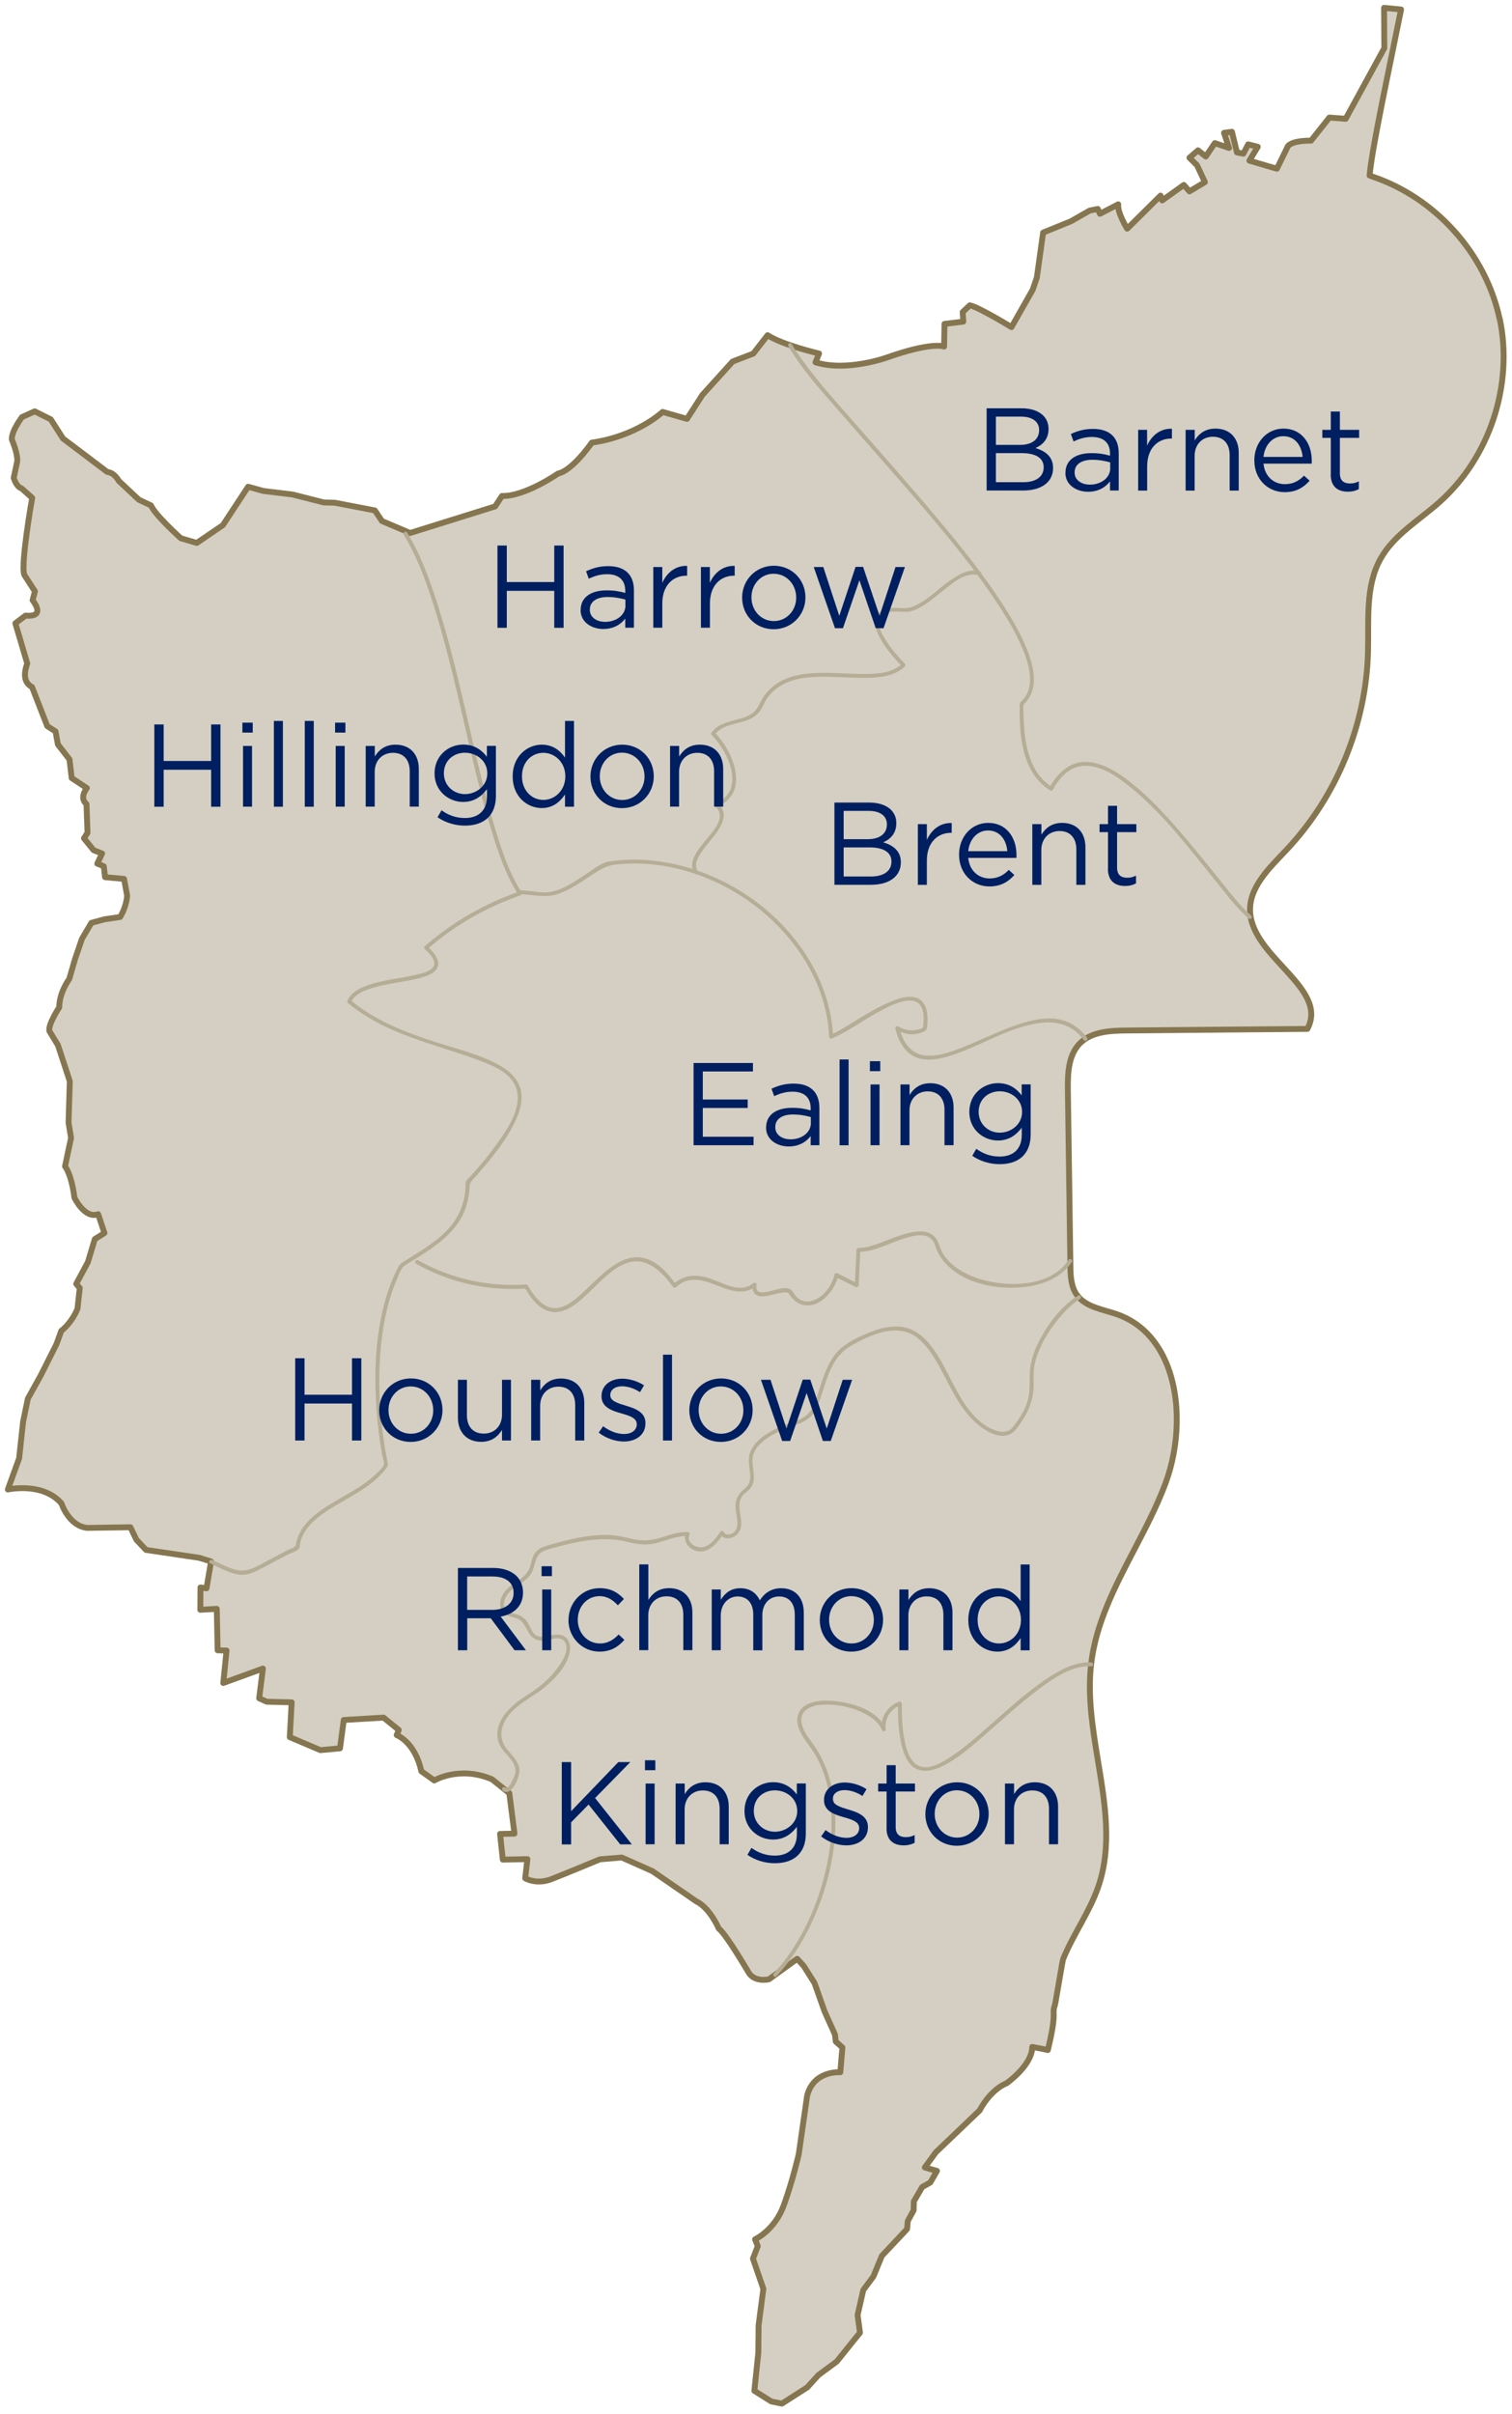<svg width="193" height="308" viewBox="0 0 193 308" fill="none" xmlns="http://www.w3.org/2000/svg">
<path d="M191.42 40.7C189.65 32.37 183.22 25.22 175.15 22.52C175.04 22.48 174.93 22.43 174.82 22.39C175.16 18.71 177.28 9.02 178.84 1.21L176.67 1L176.7 6.14L171.77 15.16L169.69 15L167.35 17.95C167.35 17.95 165.07 17.87 164.4 18.64L162.99 21.53L159.48 20.5L160.55 18.73L159.32 18.42L158.71 19.61L157.89 19.45L157.25 16.82L156.24 16.95L156.88 18.88L155.07 18.26L153.91 19.97L152.92 19.18L151.83 20.13L152.79 21.08L153.8 23.24L151.83 24.42L151.11 23.6L148.35 25.57L148.14 24.96L143.88 29.18C143.88 29.18 142.61 27.16 142.74 26.07L140.4 27.28L140.13 26.66L139.09 26.87L136.69 28.24L133.15 29.68L132.35 35.41L131.82 36.97L129.11 41.74C129.11 41.74 124.89 39.16 123.79 38.96L122.88 39.82L122.96 41.04L120.56 41.33L120.51 44.22C120.51 44.22 119.02 43.57 113.24 45.61C113.24 45.61 108.09 47.48 104.1 46.23L104.55 45.11C104.55 45.11 99.91 44.03 97.98 42.77L96.15 45.12L93.52 46.13L89.66 50.39L87.69 53.45L84.58 52.56C84.58 52.56 81.3 55.67 75.54 56.48C75.54 56.48 73.11 60.03 71.23 60.43C71.23 60.43 67.03 63.36 64.07 63.29L63.2 64.62L52.35 68.01L48.75 66.48L47.85 65.13L42.74 64.15L41.33 64.11L37.34 63.1L33.64 62.65L31.67 62.11L28.45 67.01L25.12 69.28L23.08 68.68C23.08 68.68 19.78 65.72 19.27 64.49L17.73 63.77L15.15 61.35C15.15 61.35 14.63 60.31 13.69 60.22L10.85 58.07L8.05 55.96L6.48 53.51L4.43 52.49L2.81 53.22C2.81 53.22 1.45 55 1.51 56.08C1.51 56.08 2.28 57.86 2.2 58.87L1.75 60.98C1.75 60.98 2.08 62.14 2.74 62.31L4.11 63.53C4.11 63.53 2.61 71.96 3.1 73.35L3.96 74.69L4.46 75.46L4.16 76.59C5.39 78.23 4.6 78.68 3.26 78.55L1.96 79.53L3.48 84.66C2.94 86.16 3.14 87.16 4.09 87.67L6.03 92.65L7.09 93.33L7.39 94.99L8.87 96.9L9.15 99.28L11.09 100.56C11.09 100.56 10.06 101.79 11.04 102.6L11.17 106.26L10.72 106.97L11.94 108.48L13.03 108.91L12.42 110.2L13.25 110.54L13.41 111.93L15.83 112.15L16.23 114.28C16.23 114.28 16.17 115.66 15.33 117.01L13.36 117.3L11.66 117.76L10.46 119.8L9.55 122.46L8.84 124.92C8.84 124.92 7.57 126.6 7.56 128.54C7.56 128.54 6.13 130.69 6.3 131.56L7.4 133.37L8.91 137.97L8.75 143.25L9.07 145.21L8.3 148.83C8.3 148.83 9.11 149.76 9.5 152.82C9.5 152.82 10.81 155.58 12.53 154.93L13.33 157.34L12.1 158.11L11.22 161.05L9.73 163.82L10.18 164.36L9.89 167C9.89 167 9.27 168.67 7.82 169.82L7.21 171.51L5.21 175.49L3.56 178.46L2.95 181.4L2.44 186.09L1 190.06C1 190.06 5.44 189.07 7.84 191.83C7.84 191.83 8.77 194.72 11.14 194.96L16.65 194.88L17.41 196.47L18.64 197.77L25.45 198.78L26.94 199.25L26.36 202.67L25.59 202.56L25.57 205.41L27.67 205.29L27.78 210.58L28.92 210.61L28.5 214.75L33.56 212.91L33.08 216.7L34.04 217.14L37.23 217.22L36.99 221.66L40.9 223.32L43.4 223.09L43.88 219.47L48.96 219.17L50.9 220.74L50.64 221.4C50.64 221.4 52.97 222.26 53.78 226.01L55.43 227.19C55.43 227.19 58.63 225.27 62.8 227.04L65.01 228.81L65.67 233.97L63.83 234.01L64.18 237.29L67.32 237.23L67.04 239.67C67.04 239.67 68.47 240.53 70.41 239.77C72.35 239.01 76.58 237.25 76.58 237.25L79.37 237.02L83.28 238.76L88.87 242.61C90.64 243.46 91.74 246.08 91.74 246.08C92.66 246.75 95.49 251.58 95.49 251.58C96.24 253.02 98.15 252.56 98.15 252.56L101.76 249.95L102.59 250.86L103.97 253.04L105.25 256.65L106.58 259.61L106.68 260.5L107.53 261.26L107.26 264.42C107.26 264.42 103.88 264.14 103.03 267.4L101.96 274.85C101.96 274.85 101.21 278.19 100.05 281.39C98.89 284.59 96.38 285.74 96.38 285.74L96.73 286.61L96.11 288.2L97.44 292.06L96.83 296.73L96.8 300.18L96.29 305.07L98.45 306.43L99.81 306.7L103.03 304.64L104.47 303.06L106.81 301.33L109.77 297.65L109.47 295.4L110.19 292.22L111.49 290.47L112.56 287.86L115.78 284.43L115.88 283.39L116.62 282.04L116.65 280.9L117.71 279.07L118.75 278.49L119.6 277.01L118.05 276.57L119.46 274.63L125.05 269.29C125.05 269.29 126.31 266.72 128.51 265.81C128.51 265.81 131.76 263.52 131.76 261.19C131.76 261.19 133.35 261.48 133.75 261.59C135 256.47 134.2 257.11 134.65 255.86C134.73 255.62 135.61 250.22 135.7 249.99C136.98 246.84 139.05 244.02 140.17 240.81C141.99 235.58 141.04 230.06 140.12 224.49C139.45 220.42 138.81 216.33 139.28 212.31C139.89 207.13 142.31 202.47 144.75 197.8C146.2 195.02 147.66 192.23 148.75 189.33C150.55 184.52 150.79 178.52 148.89 173.96C147.71 171.13 145.7 168.84 142.71 167.75C140.83 167.07 138.57 166.83 137.43 165.19C136.69 164.13 136.64 162.74 136.63 161.45C136.52 154.02 136.42 146.59 136.31 139.16C136.28 137.05 136.34 134.71 137.79 133.19C139.28 131.63 141.69 131.51 143.85 131.49C147.99 131.45 152.14 131.42 156.28 131.38C159.81 131.35 163.35 131.32 166.88 131.29C169.66 126.11 159.86 122.2 159.57 116.34C159.41 113.21 162.04 110.75 164.19 108.47C170.59 101.69 174.38 92.5 174.62 83.18C174.73 79.15 174.25 74.85 176.21 71.32C177.9 68.28 181.08 66.43 183.69 64.12C190.15 58.4 193.22 49.09 191.43 40.65L191.42 40.7Z" fill="#D4CFC2" stroke="#857650" stroke-width="0.75" stroke-linecap="round" stroke-linejoin="round"/>
<path d="M51.52 68.21C53.04 70.69 54.1 73.44 55.02 76.2C56.11 79.48 56.99 82.84 57.82 86.2C59.47 92.9 60.79 99.7 62.84 106.3C63.67 108.99 64.61 111.76 66.16 114.13L66.31 113.76C61.86 115.29 57.76 117.66 54.21 120.74C54.11 120.83 54.12 121 54.21 121.09C54.69 121.56 55.75 122.51 55.35 123.29C55.01 123.95 53.95 124.16 53.31 124.33C51.09 124.89 48.74 125 46.6 125.85C45.7 126.21 44.76 126.73 44.36 127.67C44.32 127.77 44.31 127.9 44.4 127.97C49.2 132 55.32 133.14 61.04 135.26C62.81 135.92 65.14 136.82 65.86 138.75C66.77 141.2 64.79 144.06 63.45 145.93C62.77 146.88 62.05 147.79 61.29 148.68C60.89 149.15 60.48 149.62 60.07 150.08C59.9 150.27 59.59 150.5 59.48 150.74C59.39 150.94 59.44 151.26 59.43 151.48C59.32 153.65 58.46 155.59 56.92 157.13C55.38 158.67 53.57 159.7 51.79 160.82C51.37 161.09 51.06 161.24 50.83 161.68C50.57 162.17 50.34 162.67 50.13 163.18C49.68 164.25 49.32 165.35 49.03 166.47C47.82 171.1 47.72 176.01 48.14 180.75C48.23 181.83 48.36 182.9 48.51 183.97C48.59 184.49 48.67 185.01 48.76 185.53C48.82 185.89 49.1 186.6 48.98 186.93C48.84 187.31 48.35 187.72 48.06 188.01C47.72 188.35 47.35 188.66 46.97 188.96C46.23 189.53 45.43 190.02 44.63 190.49C43.07 191.41 41.44 192.26 40.05 193.43C39.43 193.96 38.86 194.57 38.44 195.27C38.27 195.56 38.12 195.86 38.01 196.18C37.93 196.4 37.86 196.62 37.81 196.84C37.79 196.93 37.78 197.04 37.75 197.12C37.68 197.32 37.75 197.23 37.59 197.37C37.37 197.56 36.98 197.67 36.72 197.8C36.43 197.95 36.14 198.1 35.85 198.25C35.34 198.52 34.83 198.79 34.32 199.06C33.66 199.42 33 199.79 32.31 200.09C31.3 200.53 30.44 200.48 29.42 200.09C28.62 199.78 27.85 199.41 27.08 199.05C26.79 198.92 26.54 199.35 26.83 199.48C28.03 200.03 29.37 200.84 30.72 200.94C31.85 201.02 32.9 200.39 33.86 199.88C34.82 199.37 35.8 198.84 36.78 198.34C37.16 198.14 38 197.93 38.2 197.54C38.28 197.37 38.27 197.09 38.31 196.9C38.37 196.65 38.45 196.41 38.54 196.18C39.24 194.48 40.83 193.35 42.34 192.41C43.97 191.4 45.7 190.54 47.23 189.38C47.96 188.82 48.64 188.2 49.21 187.47C49.46 187.14 49.56 187.03 49.48 186.63C49.38 186.11 49.28 185.58 49.19 185.06C48.38 180.24 48.14 175.24 48.79 170.38C49.12 167.9 49.7 165.42 50.71 163.12C50.92 162.65 51.13 161.96 51.52 161.6C51.91 161.24 52.47 161 52.9 160.72C53.83 160.13 54.75 159.55 55.63 158.89C57.14 157.76 58.49 156.41 59.24 154.66C59.67 153.65 59.88 152.57 59.94 151.48C59.96 151.14 59.99 150.97 60.2 150.7C60.41 150.43 60.66 150.19 60.88 149.94C61.32 149.44 61.75 148.93 62.18 148.42C63.43 146.9 64.64 145.3 65.54 143.54C66.09 142.46 66.57 141.27 66.58 140.04C66.6 138.02 65.15 136.65 63.47 135.77C61.1 134.52 58.42 133.87 55.88 133.06C52.73 132.06 49.58 130.91 46.78 129.11C46.07 128.65 45.4 128.16 44.76 127.62L44.8 127.92C45.2 126.98 46.2 126.51 47.11 126.2C48.29 125.79 49.53 125.58 50.75 125.36C51.88 125.16 53.04 124.99 54.14 124.63C54.79 124.42 55.61 124.09 55.86 123.38C56.22 122.38 55.2 121.37 54.56 120.75V121.1C58.04 118.07 62.08 115.75 66.44 114.25C66.58 114.2 66.68 114.03 66.59 113.88C65.21 111.77 64.34 109.33 63.57 106.94C62.57 103.83 61.77 100.65 61.01 97.47C59.36 90.6 57.95 83.65 55.79 76.91C54.8 73.83 53.66 70.73 51.97 67.96C51.8 67.69 51.37 67.94 51.54 68.21H51.52Z" fill="#B6AD96"/>
<path d="M139.27 212.12C137.2 212.01 135.21 213.14 133.55 214.25C131.34 215.73 129.34 217.51 127.35 219.26C125.46 220.92 123.6 222.67 121.5 224.07C120.35 224.84 118.5 226.05 117.09 225.22C116.26 224.73 115.88 223.71 115.64 222.84C115.16 221.07 115.11 219.19 115.11 217.38C115.11 217.23 114.95 217.09 114.79 217.14C113.31 217.64 112.35 219.13 112.55 220.68L113.04 220.61C112.19 218.47 109.45 217.51 107.38 217.17C105.72 216.89 102.65 216.72 101.9 218.72C101.5 219.77 102.06 220.94 102.63 221.82C103.14 222.61 103.75 223.32 104.21 224.16C104.69 225.04 105.07 225.97 105.36 226.92C106.58 230.98 106.25 235.41 105.2 239.46C104.04 243.95 101.93 248.38 98.77 251.81C98.55 252.05 98.9 252.4 99.12 252.16C101.72 249.34 103.59 245.87 104.86 242.27C106.2 238.48 106.92 234.36 106.52 230.34C106.34 228.54 105.94 226.76 105.22 225.09C104.85 224.23 104.4 223.41 103.86 222.64C103.4 221.99 102.9 221.4 102.57 220.67C102.19 219.81 102.09 218.8 102.92 218.17C103.75 217.54 104.84 217.49 105.79 217.51C107.18 217.54 108.6 217.85 109.88 218.42C110.94 218.89 112.11 219.61 112.56 220.74C112.65 220.98 113.09 220.98 113.05 220.67C112.88 219.34 113.65 218.04 114.93 217.61L114.61 217.37C114.61 219.06 114.67 220.77 115.03 222.43C115.23 223.37 115.55 224.38 116.2 225.12C117.32 226.39 118.99 226.01 120.34 225.34C122.44 224.29 124.25 222.64 126.01 221.11C128.13 219.26 130.19 217.35 132.44 215.66C134.36 214.22 136.76 212.49 139.29 212.62C139.61 212.64 139.61 212.14 139.29 212.12H139.27Z" fill="#B6AD96"/>
<path d="M53.13 161.26C55.28 162.47 57.6 163.36 60.01 163.89C61.21 164.15 62.42 164.33 63.65 164.41C64.23 164.45 64.82 164.47 65.4 164.47C65.69 164.47 65.98 164.47 66.28 164.45C66.42 164.45 66.57 164.45 66.72 164.43C67.05 164.4 66.9 164.36 67.07 164.5C67.28 164.66 67.43 165.07 67.59 165.29C67.76 165.53 67.95 165.76 68.14 165.99C68.46 166.35 68.82 166.68 69.23 166.94C69.87 167.34 70.61 167.51 71.35 167.38C72.99 167.1 74.32 165.72 75.47 164.63C76.79 163.37 78.16 161.87 79.91 161.2C82.47 160.23 84.51 162.26 85.89 164.2C85.98 164.33 86.16 164.37 86.28 164.25C87.99 162.66 89.93 163.38 91.83 164.14C93.4 164.76 95.05 165.27 96.5 164.11L96.08 163.87C95.92 165 96.51 165.54 97.62 165.4C98.21 165.33 98.78 165.15 99.36 165.03C99.64 164.97 99.93 164.91 100.22 164.91C100.58 164.91 100.67 165 100.86 165.29C101.65 166.5 103.01 166.92 104.32 166.28C105.63 165.64 106.65 164.22 107 162.78L106.63 162.93L109.22 164.22C109.39 164.31 109.59 164.2 109.6 164L109.82 159.5L109.57 159.75C111.85 159.73 113.97 158.34 116.15 157.81C117.05 157.59 118.22 157.42 118.94 158.16C119.3 158.53 119.38 159 119.56 159.46C119.74 159.89 119.97 160.29 120.24 160.66C122.65 163.89 127.62 164.74 131.36 164.14C133.48 163.8 135.61 162.87 136.82 161.02C137 160.75 136.56 160.5 136.39 160.77C134.1 164.28 128.6 164.3 125.04 163.19C123.23 162.63 121.37 161.62 120.36 159.95C119.9 159.19 119.84 158.25 119.13 157.66C118.48 157.11 117.59 157.07 116.79 157.18C115.51 157.35 114.29 157.86 113.1 158.31C111.98 158.73 110.79 159.24 109.58 159.24C109.44 159.24 109.34 159.35 109.33 159.49L109.11 163.99L109.49 163.77L106.9 162.48C106.76 162.41 106.57 162.46 106.53 162.63C106.21 163.94 105.33 165.24 104.08 165.83C103.49 166.11 102.81 166.19 102.21 165.88C101.92 165.73 101.67 165.5 101.47 165.25C101.28 165.02 101.18 164.72 100.93 164.55C100.29 164.12 99.21 164.53 98.55 164.69C97.73 164.89 96.37 165.31 96.56 163.99C96.6 163.74 96.35 163.58 96.14 163.75C94.55 165.03 92.56 163.85 90.94 163.25C89.14 162.58 87.41 162.52 85.92 163.89L86.31 163.94C85.26 162.46 83.86 160.83 81.98 160.49C80.6 160.24 79.28 160.8 78.17 161.58C76.89 162.48 75.81 163.61 74.68 164.67C73.74 165.55 72.64 166.6 71.33 166.87C69.47 167.24 68.17 165.41 67.36 164.02C67.32 163.95 67.23 163.89 67.14 163.9C62.35 164.24 57.56 163.17 53.37 160.82C53.09 160.66 52.84 161.09 53.12 161.25L53.13 161.26Z" fill="#B6AD96"/>
<path d="M138.79 132.46C137.75 131.02 136.28 130.12 134.5 129.98C132.72 129.84 130.77 130.4 129.04 131.05C127.1 131.77 125.24 132.68 123.32 133.46C121.75 134.1 120.02 134.8 118.29 134.7C116.25 134.59 115.24 132.94 114.78 131.12L114.41 131.4C115.36 131.99 116.54 132.14 117.6 131.76C117.99 131.62 118.28 131.53 118.33 131.11C118.38 130.69 118.41 130.22 118.39 129.78C118.35 128.77 118.02 127.67 116.97 127.32C115.92 126.97 114.67 127.41 113.69 127.82C112.31 128.39 111.02 129.15 109.74 129.91C108.46 130.67 107.33 131.49 106.02 132.04L106.34 132.28C106.03 125.52 102.16 119.44 96.9 115.36C91.64 111.28 84.59 108.93 77.82 109.92C76.84 110.06 75.89 110.81 75.08 111.35C74.17 111.95 73.28 112.58 72.31 113.08C71.34 113.58 70.34 113.93 69.28 113.87C68.22 113.81 67.22 113.59 66.19 113.6C65.87 113.6 65.87 114.1 66.19 114.1C67.88 114.1 69.47 114.62 71.13 114.1C72.79 113.58 74.32 112.42 75.83 111.46C76.69 110.91 77.47 110.45 78.49 110.33C79.32 110.23 80.15 110.18 80.98 110.18C82.68 110.18 84.37 110.37 86.03 110.74C92.58 112.19 98.62 116.28 102.32 121.88C104.37 124.98 105.67 128.56 105.84 132.28C105.84 132.42 106 132.59 106.16 132.52C108.27 131.63 110.15 130.18 112.17 129.1C113.41 128.44 116.73 126.55 117.65 128.58C117.93 129.19 117.92 129.92 117.88 130.58C117.87 130.77 117.88 131.02 117.76 131.15C117.58 131.34 116.98 131.42 116.74 131.45C116 131.53 115.29 131.36 114.66 130.97C114.47 130.85 114.24 131.05 114.29 131.25C114.68 132.82 115.47 134.4 117.08 134.97C118.57 135.49 120.26 135.06 121.7 134.58C125.47 133.32 129.02 130.92 133.03 130.5C135.15 130.28 137.06 130.94 138.34 132.71C138.53 132.97 138.96 132.71 138.77 132.46H138.79Z" fill="#B6AD96"/>
<path d="M89.06 111.15C88.59 110.4 88.99 109.59 89.41 108.92C89.93 108.1 90.6 107.38 91.19 106.61C92.13 105.39 93.1 103.74 91.62 102.52L91.51 102.94C95.79 101.21 93.64 95.85 91.2 93.45L91.24 93.75C92.25 92.29 94.52 92.43 95.97 91.63C96.75 91.2 97.18 90.6 97.52 89.8C97.92 88.87 98.72 88.08 99.56 87.55C101.16 86.55 103.13 86.36 104.97 86.35C106.81 86.34 108.78 86.53 110.68 86.49C112.37 86.46 114.23 86.27 115.5 85.04C115.6 84.94 115.59 84.78 115.5 84.69C114.58 83.73 113.69 82.71 112.99 81.57C112.54 80.84 111.77 79.52 112.41 78.69C113.32 77.52 115.27 78.35 116.45 77.95C117.92 77.45 119.15 76.33 120.35 75.39C121.55 74.45 123.32 72.86 124.98 73.43C125.28 73.54 125.42 73.05 125.11 72.95C123.6 72.43 122.08 73.48 120.92 74.33C119.47 75.4 118.06 76.87 116.32 77.47C115.49 77.75 114.51 77.47 113.63 77.6C113.07 77.69 112.48 77.87 112.09 78.3C111.37 79.1 111.77 80.29 112.19 81.13C112.91 82.59 114.03 83.87 115.15 85.04V84.69C113.95 85.85 112.13 85.98 110.55 86C108.59 86.02 106.64 85.82 104.69 85.86C102.93 85.9 101.08 86.11 99.53 87C98.76 87.44 98.1 88.03 97.58 88.74C96.97 89.57 96.81 90.54 95.88 91.12C94.29 92.11 91.96 91.84 90.81 93.51C90.75 93.6 90.77 93.74 90.85 93.81C92.97 95.89 95.26 100.9 91.38 102.47C91.22 102.53 91.11 102.75 91.27 102.89C92.88 104.22 90.94 106.15 90.03 107.28C89.17 108.35 87.72 109.97 88.63 111.41C88.8 111.68 89.23 111.43 89.06 111.16V111.15Z" fill="#B6AD96"/>
<path d="M100.63 44.18C102.48 47.33 105.06 50.11 107.45 52.86C110.89 56.83 114.4 60.73 117.81 64.73C121.22 68.73 124.51 72.73 127.37 77.08C128.5 78.79 129.56 80.56 130.38 82.44C130.98 83.81 131.51 85.32 131.48 86.83C131.47 87.41 131.36 87.99 131.1 88.51C130.98 88.75 130.83 88.98 130.65 89.19C130.34 89.55 130.15 89.6 130.15 90.12C130.15 93.23 130.32 96.84 132.36 99.37C132.84 99.96 133.41 100.46 134.06 100.86C134.17 100.93 134.34 100.89 134.4 100.77C135.3 99.08 136.7 97.62 138.75 97.72C140.8 97.82 142.66 99.13 144.19 100.36C148.35 103.71 151.66 108.07 155 112.2C156.38 113.9 157.72 115.73 159.36 117.19C159.6 117.4 159.95 117.05 159.71 116.84C158.21 115.51 156.97 113.86 155.72 112.31C153.97 110.14 152.23 107.96 150.4 105.86C148.57 103.76 146.7 101.74 144.54 100.01C142.95 98.73 141.07 97.44 138.98 97.24C136.66 97.02 134.99 98.6 133.96 100.52L134.3 100.43C131.22 98.53 130.73 94.55 130.65 91.25C130.65 90.86 130.58 90.41 130.64 90.03C130.67 89.85 130.72 89.82 130.87 89.67C131.07 89.46 131.25 89.23 131.39 88.98C131.68 88.49 131.85 87.94 131.92 87.38C132.1 85.98 131.71 84.53 131.23 83.23C130.55 81.42 129.61 79.71 128.59 78.07C125.95 73.8 122.77 69.87 119.55 66.02C116.14 61.94 112.59 57.98 109.1 53.98C106.49 51 103.75 48.02 101.56 44.71C101.39 44.45 101.22 44.18 101.06 43.9C100.9 43.62 100.47 43.87 100.63 44.15V44.18Z" fill="#B6AD96"/>
<path d="M64.18 228.52C65.37 229.3 66.4 226.61 66.3 225.77C66.17 224.74 65.41 224.04 64.78 223.29C63.91 222.25 63.77 221.04 64.35 219.81C65.37 217.64 67.82 216.74 69.56 215.27C70.92 214.12 72.61 212.36 72.76 210.48C72.81 209.78 72.58 209.08 71.93 208.75C71.19 208.37 70.36 208.69 69.6 208.82C69.06 208.91 68.53 208.87 68.15 208.44C67.85 208.11 67.69 207.65 67.48 207.26C67.06 206.48 66.52 206.13 65.67 205.92C65.11 205.78 64.51 205.62 64.35 204.98C64.22 204.46 64.48 203.88 64.77 203.46C65.36 202.61 66.4 202.2 67.17 201.52C67.94 200.84 68.1 200.12 68.36 199.21C68.56 198.51 68.92 198.07 69.61 197.82C70.23 197.6 70.88 197.45 71.52 197.28C74.4 196.52 77.28 196.04 80.22 196.77C81.46 197.08 82.59 197.2 83.84 196.88C85.09 196.56 86.39 195.96 87.77 195.99L87.55 195.61C87.08 196.71 88.02 197.79 89.12 197.95C90.56 198.15 91.64 196.78 92.34 195.72H91.91C92.4 196.64 93.7 196.34 94.24 195.62C95.25 194.27 93.82 192.49 94.64 191.07C94.95 190.53 95.55 190.27 95.89 189.75C96.16 189.33 96.25 188.85 96.23 188.36C96.18 187.21 95.76 186.13 96.4 185.05C97.26 183.6 99.12 182.74 100.64 182.17C101.64 181.79 102.78 181.49 103.55 180.69C104.22 180 104.52 179 104.82 178.11C105.21 176.94 105.55 175.74 106.08 174.62C106.64 173.44 107.4 172.44 108.54 171.78C109.85 171.02 111.24 170.32 112.72 169.96C114.2 169.6 115.86 169.7 117.12 170.72C118.44 171.8 119.38 173.37 120.17 174.86C121.64 177.62 122.99 180.71 125.75 182.44C126.57 182.96 127.64 183.4 128.63 183.12C129.49 182.87 130 181.98 130.48 181.28C131.22 180.19 131.71 178.97 131.88 177.66C131.99 176.82 131.91 175.99 131.94 175.15C131.96 174.38 132.14 173.63 132.4 172.91C132.95 171.35 133.83 169.9 134.86 168.6C135.71 167.52 136.7 166.47 137.87 165.74C138.14 165.57 137.89 165.14 137.62 165.31C135.57 166.59 133.93 168.72 132.8 170.82C132.18 171.96 131.68 173.2 131.51 174.49C131.33 175.87 131.57 177.24 131.21 178.62C130.91 179.75 130.32 180.74 129.62 181.66C129.34 182.03 129.08 182.43 128.63 182.6C128.15 182.78 127.61 182.69 127.13 182.54C124.1 181.54 122.44 178.11 121.09 175.49C119.84 173.06 118.17 169.77 115.17 169.32C113.83 169.12 112.46 169.45 111.22 169.93C109.98 170.41 108.71 170.99 107.66 171.78C105.81 173.18 105.13 175.6 104.45 177.71C104.14 178.68 103.84 179.83 103.03 180.52C102.14 181.28 100.89 181.52 99.84 181.96C98.37 182.58 96.56 183.57 95.85 185.08C95.34 186.18 95.72 187.22 95.77 188.36C95.8 189.09 95.52 189.59 94.95 190.05C94.38 190.51 94.04 191.05 93.92 191.75C93.78 192.63 94.15 193.48 94.13 194.36C94.12 194.91 93.97 195.41 93.45 195.67C93.07 195.86 92.59 195.89 92.37 195.47C92.28 195.3 92.04 195.32 91.94 195.47C91.43 196.24 90.8 197.11 89.86 197.39C89.01 197.64 87.55 196.92 88 195.86C88.07 195.69 88 195.49 87.78 195.48C86.68 195.46 85.65 195.8 84.61 196.13C83.35 196.52 82.21 196.71 80.91 196.41C79.76 196.15 78.65 195.88 77.46 195.86C76.27 195.84 75.09 195.98 73.92 196.2C72.65 196.44 71.39 196.78 70.15 197.13C69.28 197.37 68.47 197.66 68.07 198.54C67.88 198.97 67.81 199.44 67.67 199.89C67.49 200.46 67.15 200.89 66.7 201.27C65.97 201.87 65.07 202.27 64.48 203.03C64.03 203.61 63.69 204.43 63.9 205.17C64.15 206.02 64.96 206.23 65.72 206.43C66.8 206.72 66.99 207.52 67.52 208.38C67.92 209.03 68.5 209.39 69.28 209.35C70.13 209.31 71.47 208.61 72.09 209.5C72.64 210.27 72.07 211.48 71.63 212.16C71.01 213.13 70.25 214.01 69.38 214.77C68.46 215.58 67.4 216.19 66.4 216.89C64.74 218.07 62.94 220.04 63.63 222.26C63.98 223.4 65.04 224.04 65.57 225.06C65.94 225.77 65.83 226.34 65.48 227.02C65.32 227.34 64.91 228.38 64.45 228.07C64.18 227.89 63.93 228.33 64.2 228.5L64.18 228.52Z" fill="#B6AD96"/>
<path d="M58.45 200.07H62.96C64.25 200.07 65.29 200.46 65.95 201.12C66.46 201.63 66.76 202.37 66.76 203.19V203.22C66.76 204.96 65.56 205.98 63.91 206.28L67.13 210.57H65.68L62.64 206.49H59.64V210.57H58.45V200.07ZM62.86 205.42C64.44 205.42 65.56 204.61 65.56 203.26V203.23C65.56 201.94 64.57 201.16 62.87 201.16H59.63V205.42H62.85H62.86Z" fill="#001F60"/>
<path d="M69.13 199.85H70.45V201.12H69.13V199.85ZM69.21 202.82H70.36V210.57H69.21V202.82Z" fill="#001F60"/>
<path d="M72.57 206.73V206.7C72.57 204.51 74.28 202.65 76.54 202.65C78.01 202.65 78.93 203.26 79.64 204.03L78.87 204.84C78.26 204.2 77.57 203.67 76.52 203.67C74.94 203.67 73.75 205 73.75 206.67V206.7C73.75 208.38 74.98 209.71 76.6 209.71C77.59 209.71 78.35 209.21 78.97 208.56L79.7 209.25C78.92 210.12 77.99 210.75 76.53 210.75C74.27 210.75 72.56 208.9 72.56 206.73H72.57Z" fill="#001F60"/>
<path d="M81.61 199.62H82.76V204.16C83.27 203.32 84.08 202.65 85.41 202.65C87.29 202.65 88.38 203.91 88.38 205.75V210.56H87.22V206.03C87.22 204.59 86.44 203.69 85.08 203.69C83.72 203.69 82.75 204.67 82.75 206.12V210.56H81.6V199.61L81.61 199.62Z" fill="#001F60"/>
<path d="M90.85 202.82H92V204.13C92.51 203.36 93.2 202.66 94.5 202.66C95.8 202.66 96.57 203.33 96.99 204.2C97.54 203.35 98.37 202.66 99.72 202.66C101.51 202.66 102.6 203.86 102.6 205.78V210.58H101.45V206.05C101.45 204.55 100.7 203.71 99.44 203.71C98.27 203.71 97.31 204.58 97.31 206.11V210.58H96.15V206.02C96.15 204.57 95.39 203.71 94.16 203.71C92.93 203.71 92 204.73 92 206.15V210.57H90.85V202.82Z" fill="#001F60"/>
<path d="M104.64 206.73V206.7C104.64 204.51 106.35 202.65 108.69 202.65C111.03 202.65 112.72 204.48 112.72 206.67V206.7C112.72 208.89 111 210.75 108.66 210.75C106.32 210.75 104.64 208.92 104.64 206.73ZM111.54 206.73V206.7C111.54 205.03 110.3 203.67 108.66 203.67C107.02 203.67 105.83 205.04 105.83 206.67V206.7C105.83 208.36 107.06 209.71 108.69 209.71C110.32 209.71 111.54 208.36 111.54 206.73Z" fill="#001F60"/>
<path d="M114.81 202.82H115.96V204.17C116.47 203.33 117.28 202.66 118.61 202.66C120.49 202.66 121.58 203.92 121.58 205.76V210.57H120.42V206.04C120.42 204.6 119.64 203.7 118.28 203.7C116.92 203.7 115.95 204.68 115.95 206.13V210.57H114.8V202.82H114.81Z" fill="#001F60"/>
<path d="M123.6 206.72V206.69C123.6 204.15 125.45 202.66 127.31 202.66C128.75 202.66 129.68 203.44 130.28 204.31V199.63H131.43V210.58H130.28V209.02C129.65 209.95 128.74 210.75 127.31 210.75C125.45 210.75 123.6 209.28 123.6 206.73V206.72ZM130.32 206.71V206.68C130.32 204.9 128.96 203.7 127.52 203.7C126.08 203.7 124.79 204.81 124.79 206.68V206.71C124.79 208.54 126.06 209.71 127.52 209.71C128.98 209.71 130.32 208.5 130.32 206.71Z" fill="#001F60"/>
<path d="M71.71 224.84H72.9V231.11L78.93 224.84H80.46L75.96 229.43L80.65 235.34H79.16L75.13 230.26L72.9 232.53V235.35H71.71V224.85V224.84Z" fill="#001F60"/>
<path d="M82.33 224.61H83.65V225.88H82.33V224.61ZM82.41 227.58H83.56V235.33H82.41V227.58Z" fill="#001F60"/>
<path d="M86.25 227.58H87.4V228.93C87.91 228.09 88.72 227.42 90.05 227.42C91.93 227.42 93.02 228.68 93.02 230.52V235.33H91.86V230.8C91.86 229.36 91.08 228.46 89.72 228.46C88.36 228.46 87.39 229.44 87.39 230.89V235.33H86.24V227.58H86.25Z" fill="#001F60"/>
<path d="M95.4 236.69L95.92 235.79C96.8 236.43 97.79 236.78 98.9 236.78C100.61 236.78 101.72 235.84 101.72 234.02V233.1C101.04 234 100.1 234.73 98.68 234.73C96.82 234.73 95.03 233.33 95.03 231.1V231.07C95.03 228.8 96.83 227.41 98.68 227.41C100.14 227.41 101.08 228.13 101.71 228.97V227.57H102.86V233.97C102.86 235.17 102.5 236.09 101.87 236.72C101.18 237.41 100.14 237.75 98.91 237.75C97.68 237.75 96.42 237.39 95.39 236.67L95.4 236.69ZM101.76 231.1V231.07C101.76 229.48 100.38 228.45 98.91 228.45C97.44 228.45 96.22 229.47 96.22 231.06V231.09C96.22 232.65 97.47 233.73 98.91 233.73C100.35 233.73 101.76 232.67 101.76 231.11V231.1Z" fill="#001F60"/>
<path d="M104.8 234.35L105.38 233.52C106.22 234.15 107.15 234.51 108.07 234.51C108.99 234.51 109.67 234.03 109.67 233.28V233.25C109.67 232.47 108.76 232.17 107.74 231.89C106.53 231.54 105.18 231.12 105.18 229.7V229.67C105.18 228.34 106.29 227.45 107.82 227.45C108.77 227.45 109.82 227.78 110.61 228.3L110.09 229.17C109.37 228.7 108.55 228.42 107.8 228.42C106.88 228.42 106.3 228.9 106.3 229.54V229.57C106.3 230.3 107.26 230.59 108.3 230.9C109.5 231.26 110.79 231.72 110.79 233.12V233.15C110.79 234.62 109.58 235.47 108.03 235.47C106.92 235.47 105.69 235.03 104.82 234.33L104.8 234.35Z" fill="#001F60"/>
<path d="M113.17 233.28V228.6H112.09V227.58H113.17V225.24H114.33V227.58H116.79V228.6H114.33V233.13C114.33 234.08 114.85 234.42 115.63 234.42C116.02 234.42 116.35 234.35 116.75 234.15V235.14C116.35 235.35 115.91 235.47 115.35 235.47C114.11 235.47 113.16 234.86 113.16 233.28H113.17Z" fill="#001F60"/>
<path d="M118.12 231.5V231.47C118.12 229.28 119.83 227.42 122.17 227.42C124.51 227.42 126.2 229.25 126.2 231.44V231.47C126.2 233.66 124.48 235.52 122.14 235.52C119.8 235.52 118.12 233.69 118.12 231.5ZM125.02 231.5V231.47C125.02 229.8 123.78 228.44 122.14 228.44C120.5 228.44 119.31 229.81 119.31 231.44V231.47C119.31 233.13 120.54 234.48 122.17 234.48C123.8 234.48 125.02 233.13 125.02 231.5Z" fill="#001F60"/>
<path d="M128.29 227.58H129.44V228.93C129.95 228.09 130.76 227.42 132.09 227.42C133.97 227.42 135.06 228.68 135.06 230.52V235.33H133.9V230.8C133.9 229.36 133.12 228.46 131.76 228.46C130.4 228.46 129.43 229.44 129.43 230.89V235.33H128.28V227.58H128.29Z" fill="#001F60"/>
<path d="M37.68 173.31H38.87V177.97H44.93V173.31H46.12V183.81H44.93V179.09H38.87V183.81H37.68V173.31Z" fill="#001F60"/>
<path d="M48.4 179.97V179.94C48.4 177.75 50.11 175.89 52.45 175.89C54.79 175.89 56.48 177.72 56.48 179.91V179.94C56.48 182.13 54.76 183.99 52.42 183.99C50.08 183.99 48.4 182.16 48.4 179.97V179.97ZM55.3 179.97V179.94C55.3 178.27 54.06 176.91 52.42 176.91C50.78 176.91 49.59 178.28 49.59 179.91V179.94C49.59 181.6 50.82 182.95 52.45 182.95C54.08 182.95 55.3 181.6 55.3 179.97Z" fill="#001F60"/>
<path d="M58.45 180.87V176.06H59.6V180.59C59.6 182.03 60.38 182.93 61.75 182.93C63.12 182.93 64.08 181.95 64.08 180.5V176.06H65.22V183.81H64.08V182.46C63.55 183.3 62.76 183.98 61.42 183.98C59.55 183.98 58.45 182.72 58.45 180.88V180.87Z" fill="#001F60"/>
<path d="M67.81 176.06H68.96V177.41C69.47 176.57 70.28 175.9 71.61 175.9C73.49 175.9 74.58 177.16 74.58 179V183.81H73.42V179.28C73.42 177.84 72.64 176.94 71.28 176.94C69.92 176.94 68.95 177.92 68.95 179.37V183.81H67.8V176.06H67.81Z" fill="#001F60"/>
<path d="M76.41 182.82L76.99 181.99C77.83 182.62 78.76 182.98 79.68 182.98C80.6 182.98 81.28 182.5 81.28 181.75V181.72C81.28 180.94 80.36 180.64 79.34 180.36C78.13 180.01 76.78 179.59 76.78 178.17V178.14C76.78 176.81 77.89 175.92 79.42 175.92C80.37 175.92 81.42 176.25 82.21 176.77L81.69 177.64C80.97 177.17 80.15 176.89 79.4 176.89C78.48 176.89 77.9 177.37 77.9 178.01V178.04C77.9 178.77 78.86 179.06 79.9 179.37C81.1 179.73 82.39 180.19 82.39 181.59V181.62C82.39 183.09 81.18 183.94 79.63 183.94C78.52 183.94 77.29 183.5 76.42 182.8L76.41 182.82Z" fill="#001F60"/>
<path d="M84.63 172.86H85.78V183.81H84.63V172.86Z" fill="#001F60"/>
<path d="M87.99 179.97V179.94C87.99 177.75 89.7 175.89 92.04 175.89C94.38 175.89 96.07 177.72 96.07 179.91V179.94C96.07 182.13 94.35 183.99 92.01 183.99C89.67 183.99 87.99 182.16 87.99 179.97ZM94.89 179.97V179.94C94.89 178.27 93.65 176.91 92.01 176.91C90.37 176.91 89.18 178.28 89.18 179.91V179.94C89.18 181.6 90.41 182.95 92.04 182.95C93.67 182.95 94.89 181.6 94.89 179.97Z" fill="#001F60"/>
<path d="M97.12 176.06H98.35L100.39 182.29L102.47 176.04H103.43L105.53 182.29L107.57 176.06H108.77L106.04 183.87H105.04L102.96 177.75L100.86 183.87H99.84L97.13 176.06H97.12Z" fill="#001F60"/>
<path d="M88.52 135.64H96.11V136.72H89.71V140.3H95.44V141.38H89.71V145.05H96.19V146.13H88.53V135.63L88.52 135.64Z" fill="#001F60"/>
<path d="M97.79 143.89V143.86C97.79 142.22 99.14 141.36 101.1 141.36C102.09 141.36 102.79 141.49 103.48 141.69V141.42C103.48 140.02 102.63 139.3 101.17 139.3C100.25 139.3 99.54 139.54 98.82 139.87L98.48 138.92C99.33 138.53 100.17 138.27 101.3 138.27C102.43 138.27 103.24 138.56 103.8 139.12C104.32 139.64 104.59 140.39 104.59 141.39V146.13H103.48V144.96C102.94 145.67 102.04 146.29 100.67 146.29C99.23 146.29 97.78 145.46 97.78 143.87L97.79 143.89ZM103.5 143.29V142.54C102.93 142.38 102.17 142.21 101.22 142.21C99.77 142.21 98.96 142.84 98.96 143.81V143.84C98.96 144.82 99.86 145.38 100.91 145.38C102.34 145.38 103.51 144.51 103.51 143.28L103.5 143.29Z" fill="#001F60"/>
<path d="M107.17 135.19H108.32V146.14H107.17V135.19Z" fill="#001F60"/>
<path d="M111.04 135.41H112.36V136.68H111.04V135.41ZM111.12 138.38H112.27V146.13H111.12V138.38Z" fill="#001F60"/>
<path d="M114.95 138.38H116.1V139.73C116.61 138.89 117.42 138.22 118.75 138.22C120.63 138.22 121.72 139.48 121.72 141.32V146.13H120.56V141.6C120.56 140.16 119.78 139.26 118.42 139.26C117.06 139.26 116.09 140.24 116.09 141.69V146.13H114.94V138.38H114.95Z" fill="#001F60"/>
<path d="M124.1 147.49L124.62 146.59C125.5 147.23 126.49 147.58 127.6 147.58C129.31 147.58 130.42 146.64 130.42 144.82V143.9C129.74 144.8 128.8 145.53 127.38 145.53C125.52 145.53 123.73 144.13 123.73 141.9V141.87C123.73 139.6 125.53 138.21 127.38 138.21C128.84 138.21 129.78 138.93 130.41 139.77V138.37H131.56V144.77C131.56 145.97 131.2 146.89 130.57 147.52C129.88 148.21 128.84 148.55 127.61 148.55C126.38 148.55 125.12 148.19 124.09 147.47L124.1 147.49ZM130.46 141.9V141.87C130.46 140.28 129.08 139.25 127.61 139.25C126.14 139.25 124.92 140.27 124.92 141.86V141.89C124.92 143.45 126.17 144.53 127.61 144.53C129.05 144.53 130.46 143.47 130.46 141.91V141.9Z" fill="#001F60"/>
<path d="M63.5 69.61H64.69V74.27H70.75V69.61H71.94V80.11H70.75V75.39H64.69V80.11H63.5V69.61V69.61Z" fill="#001F60"/>
<path d="M74.12 77.86V77.83C74.12 76.19 75.47 75.33 77.43 75.33C78.42 75.33 79.12 75.46 79.81 75.66V75.39C79.81 73.99 78.96 73.27 77.5 73.27C76.58 73.27 75.87 73.51 75.15 73.84L74.81 72.89C75.66 72.5 76.5 72.24 77.63 72.24C78.76 72.24 79.57 72.53 80.13 73.09C80.65 73.61 80.92 74.36 80.92 75.36V80.1H79.81V78.93C79.27 79.64 78.37 80.26 77 80.26C75.56 80.26 74.11 79.43 74.11 77.84L74.12 77.86ZM79.83 77.26V76.51C79.26 76.35 78.5 76.18 77.55 76.18C76.1 76.18 75.29 76.81 75.29 77.78V77.81C75.29 78.79 76.19 79.35 77.24 79.35C78.67 79.35 79.84 78.48 79.84 77.25L79.83 77.26Z" fill="#001F60"/>
<path d="M83.39 72.35H84.54V74.37C85.11 73.08 86.23 72.15 87.71 72.21V73.46H87.62C85.92 73.46 84.54 74.67 84.54 77.01V80.1H83.39V72.35Z" fill="#001F60"/>
<path d="M89.46 72.35H90.61V74.37C91.18 73.08 92.3 72.15 93.78 72.21V73.46H93.69C92 73.46 90.62 74.67 90.62 77.01V80.1H89.47V72.35H89.46Z" fill="#001F60"/>
<path d="M94.73 76.27V76.24C94.73 74.05 96.44 72.19 98.78 72.19C101.12 72.19 102.81 74.02 102.81 76.21V76.24C102.81 78.43 101.09 80.29 98.75 80.29C96.41 80.29 94.73 78.46 94.73 76.27ZM101.63 76.27V76.24C101.63 74.57 100.39 73.21 98.75 73.21C97.11 73.21 95.92 74.58 95.92 76.21V76.24C95.92 77.9 97.15 79.25 98.78 79.25C100.41 79.25 101.63 77.9 101.63 76.27Z" fill="#001F60"/>
<path d="M103.86 72.35H105.09L107.13 78.58L109.21 72.33H110.17L112.27 78.58L114.31 72.35H115.51L112.78 80.16H111.78L109.7 74.04L107.6 80.16H106.58L103.87 72.35H103.86Z" fill="#001F60"/>
<path d="M106.52 102.41H110.99C112.19 102.41 113.14 102.75 113.74 103.34C114.18 103.79 114.41 104.35 114.41 105.02V105.05C114.41 106.42 113.57 107.12 112.74 107.48C113.99 107.86 114.99 108.57 114.99 110.01V110.04C114.99 111.84 113.48 112.9 111.18 112.9H106.51V102.4L106.52 102.41ZM113.21 105.18C113.21 104.14 112.38 103.47 110.88 103.47H107.69V107.08H110.79C112.21 107.08 113.21 106.43 113.21 105.2V105.17V105.18ZM111 108.13H107.69V111.84H111.21C112.8 111.84 113.79 111.13 113.79 109.96V109.93C113.79 108.79 112.83 108.13 111 108.13V108.13Z" fill="#001F60"/>
<path d="M117.16 105.16H118.31V107.18C118.88 105.89 120 104.96 121.48 105.02V106.27H121.39C119.69 106.27 118.31 107.48 118.31 109.82V112.91H117.16V105.16Z" fill="#001F60"/>
<path d="M122.42 109.06V109.03C122.42 106.8 123.99 105 126.14 105C128.43 105 129.75 106.83 129.75 109.09C129.75 109.24 129.75 109.33 129.74 109.47H123.59C123.76 111.15 124.94 112.09 126.32 112.09C127.38 112.09 128.13 111.66 128.76 111L129.48 111.65C128.7 112.52 127.76 113.11 126.29 113.11C124.16 113.11 122.42 111.47 122.42 109.07V109.06ZM128.58 108.61C128.46 107.2 127.65 105.97 126.11 105.97C124.76 105.97 123.74 107.09 123.59 108.61H128.58Z" fill="#001F60"/>
<path d="M131.78 105.16H132.93V106.51C133.44 105.67 134.25 105 135.58 105C137.46 105 138.55 106.26 138.55 108.1V112.91H137.39V108.38C137.39 106.94 136.61 106.04 135.25 106.04C133.89 106.04 132.92 107.02 132.92 108.47V112.91H131.77V105.16H131.78Z" fill="#001F60"/>
<path d="M141.43 110.86V106.18H140.35V105.16H141.43V102.82H142.59V105.16H145.05V106.18H142.59V110.71C142.59 111.66 143.11 112 143.89 112C144.28 112 144.61 111.93 145.01 111.73V112.72C144.61 112.93 144.17 113.05 143.61 113.05C142.37 113.05 141.42 112.44 141.42 110.86H141.43Z" fill="#001F60"/>
<path d="M125.95 52.1H130.42C131.62 52.1 132.57 52.44 133.17 53.03C133.61 53.48 133.84 54.04 133.84 54.71V54.74C133.84 56.11 133 56.81 132.17 57.17C133.42 57.55 134.42 58.26 134.42 59.7V59.73C134.42 61.53 132.91 62.59 130.61 62.59H125.94V52.09L125.95 52.1ZM132.64 54.87C132.64 53.83 131.81 53.16 130.31 53.16H127.12V56.77H130.22C131.64 56.77 132.64 56.12 132.64 54.89V54.86V54.87ZM130.43 57.82H127.12V61.53H130.64C132.23 61.53 133.22 60.82 133.22 59.65V59.62C133.22 58.48 132.26 57.82 130.43 57.82V57.82Z" fill="#001F60"/>
<path d="M136 60.35V60.32C136 58.68 137.35 57.82 139.31 57.82C140.3 57.82 141 57.95 141.69 58.15V57.88C141.69 56.48 140.84 55.76 139.38 55.76C138.46 55.76 137.75 56 137.03 56.33L136.69 55.38C137.54 54.99 138.38 54.73 139.51 54.73C140.64 54.73 141.45 55.02 142.01 55.58C142.53 56.1 142.8 56.85 142.8 57.85V62.59H141.69V61.42C141.15 62.13 140.25 62.75 138.89 62.75C137.45 62.75 135.99 61.92 135.99 60.33L136 60.35ZM141.71 59.75V59C141.14 58.84 140.38 58.67 139.43 58.67C137.98 58.67 137.17 59.3 137.17 60.27V60.3C137.17 61.28 138.07 61.84 139.12 61.84C140.55 61.84 141.72 60.97 141.72 59.74L141.71 59.75Z" fill="#001F60"/>
<path d="M145.27 54.85H146.42V56.87C146.99 55.58 148.11 54.65 149.59 54.71V55.96H149.5C147.81 55.96 146.43 57.17 146.43 59.51V62.6H145.28V54.85H145.27Z" fill="#001F60"/>
<path d="M151.35 54.85H152.5V56.2C153.01 55.36 153.82 54.69 155.15 54.69C157.03 54.69 158.12 55.95 158.12 57.79V62.6H156.96V58.07C156.96 56.63 156.18 55.73 154.82 55.73C153.46 55.73 152.49 56.71 152.49 58.16V62.6H151.34V54.85H151.35Z" fill="#001F60"/>
<path d="M160.11 58.75V58.72C160.11 56.49 161.68 54.69 163.83 54.69C166.12 54.69 167.44 56.52 167.44 58.78C167.44 58.93 167.44 59.02 167.43 59.16H161.28C161.45 60.84 162.63 61.78 164.01 61.78C165.07 61.78 165.82 61.35 166.45 60.69L167.17 61.34C166.39 62.21 165.45 62.8 163.98 62.8C161.85 62.8 160.11 61.16 160.11 58.76V58.75ZM166.27 58.3C166.15 56.89 165.34 55.66 163.8 55.66C162.45 55.66 161.43 56.78 161.28 58.3H166.27Z" fill="#001F60"/>
<path d="M169.87 60.55V55.87H168.79V54.85H169.87V52.51H171.03V54.85H173.49V55.87H171.03V60.4C171.03 61.35 171.55 61.69 172.33 61.69C172.72 61.69 173.05 61.62 173.45 61.42V62.41C173.05 62.62 172.61 62.74 172.05 62.74C170.81 62.74 169.86 62.13 169.86 60.55H169.87Z" fill="#001F60"/>
<path d="M19.7 92.44H20.89V97.1H26.95V92.44H28.14V102.94H26.95V98.22H20.89V102.94H19.7V92.44Z" fill="#001F60"/>
<path d="M30.94 92.21H32.26V93.48H30.94V92.21ZM31.02 95.18H32.17V102.93H31.02V95.18Z" fill="#001F60"/>
<path d="M34.96 91.99H36.11V102.94H34.96V91.99Z" fill="#001F60"/>
<path d="M38.9 91.99H40.05V102.94H38.9V91.99Z" fill="#001F60"/>
<path d="M42.77 92.21H44.09V93.48H42.77V92.21ZM42.85 95.18H44V102.93H42.85V95.18Z" fill="#001F60"/>
<path d="M46.69 95.18H47.84V96.53C48.35 95.69 49.16 95.02 50.49 95.02C52.37 95.02 53.46 96.28 53.46 98.12V102.93H52.3V98.4C52.3 96.96 51.52 96.06 50.16 96.06C48.8 96.06 47.83 97.04 47.83 98.49V102.93H46.68V95.18H46.69Z" fill="#001F60"/>
<path d="M55.84 104.29L56.36 103.39C57.24 104.03 58.23 104.38 59.34 104.38C61.05 104.38 62.16 103.44 62.16 101.62V100.7C61.48 101.6 60.54 102.33 59.12 102.33C57.26 102.33 55.47 100.93 55.47 98.7V98.67C55.47 96.4 57.27 95.01 59.12 95.01C60.58 95.01 61.52 95.73 62.15 96.57V95.17H63.3V101.57C63.3 102.77 62.94 103.69 62.31 104.32C61.62 105.01 60.58 105.35 59.35 105.35C58.12 105.35 56.86 104.99 55.83 104.27L55.84 104.29ZM62.2 98.7V98.67C62.2 97.08 60.82 96.05 59.35 96.05C57.88 96.05 56.66 97.07 56.66 98.66V98.69C56.66 100.25 57.91 101.33 59.35 101.33C60.79 101.33 62.2 100.27 62.2 98.71V98.7Z" fill="#001F60"/>
<path d="M65.44 99.08V99.05C65.44 96.51 67.29 95.02 69.15 95.02C70.59 95.02 71.52 95.8 72.12 96.67V91.99H73.27V102.94H72.12V101.38C71.49 102.31 70.58 103.11 69.15 103.11C67.29 103.11 65.44 101.64 65.44 99.09V99.08ZM72.16 99.07V99.04C72.16 97.26 70.8 96.06 69.36 96.06C67.92 96.06 66.63 97.17 66.63 99.04V99.07C66.63 100.9 67.9 102.07 69.36 102.07C70.82 102.07 72.16 100.86 72.16 99.07Z" fill="#001F60"/>
<path d="M75.37 99.1V99.07C75.37 96.88 77.08 95.02 79.42 95.02C81.76 95.02 83.45 96.85 83.45 99.04V99.07C83.45 101.26 81.73 103.12 79.39 103.12C77.05 103.12 75.37 101.29 75.37 99.1ZM82.27 99.1V99.07C82.27 97.4 81.03 96.04 79.39 96.04C77.75 96.04 76.56 97.41 76.56 99.04V99.07C76.56 100.73 77.79 102.08 79.42 102.08C81.05 102.08 82.27 100.73 82.27 99.1Z" fill="#001F60"/>
<path d="M85.54 95.18H86.69V96.53C87.2 95.69 88.01 95.02 89.34 95.02C91.22 95.02 92.31 96.28 92.31 98.12V102.93H91.15V98.4C91.15 96.96 90.37 96.06 89.01 96.06C87.65 96.06 86.68 97.04 86.68 98.49V102.93H85.53V95.18H85.54Z" fill="#001F60"/>
</svg>
